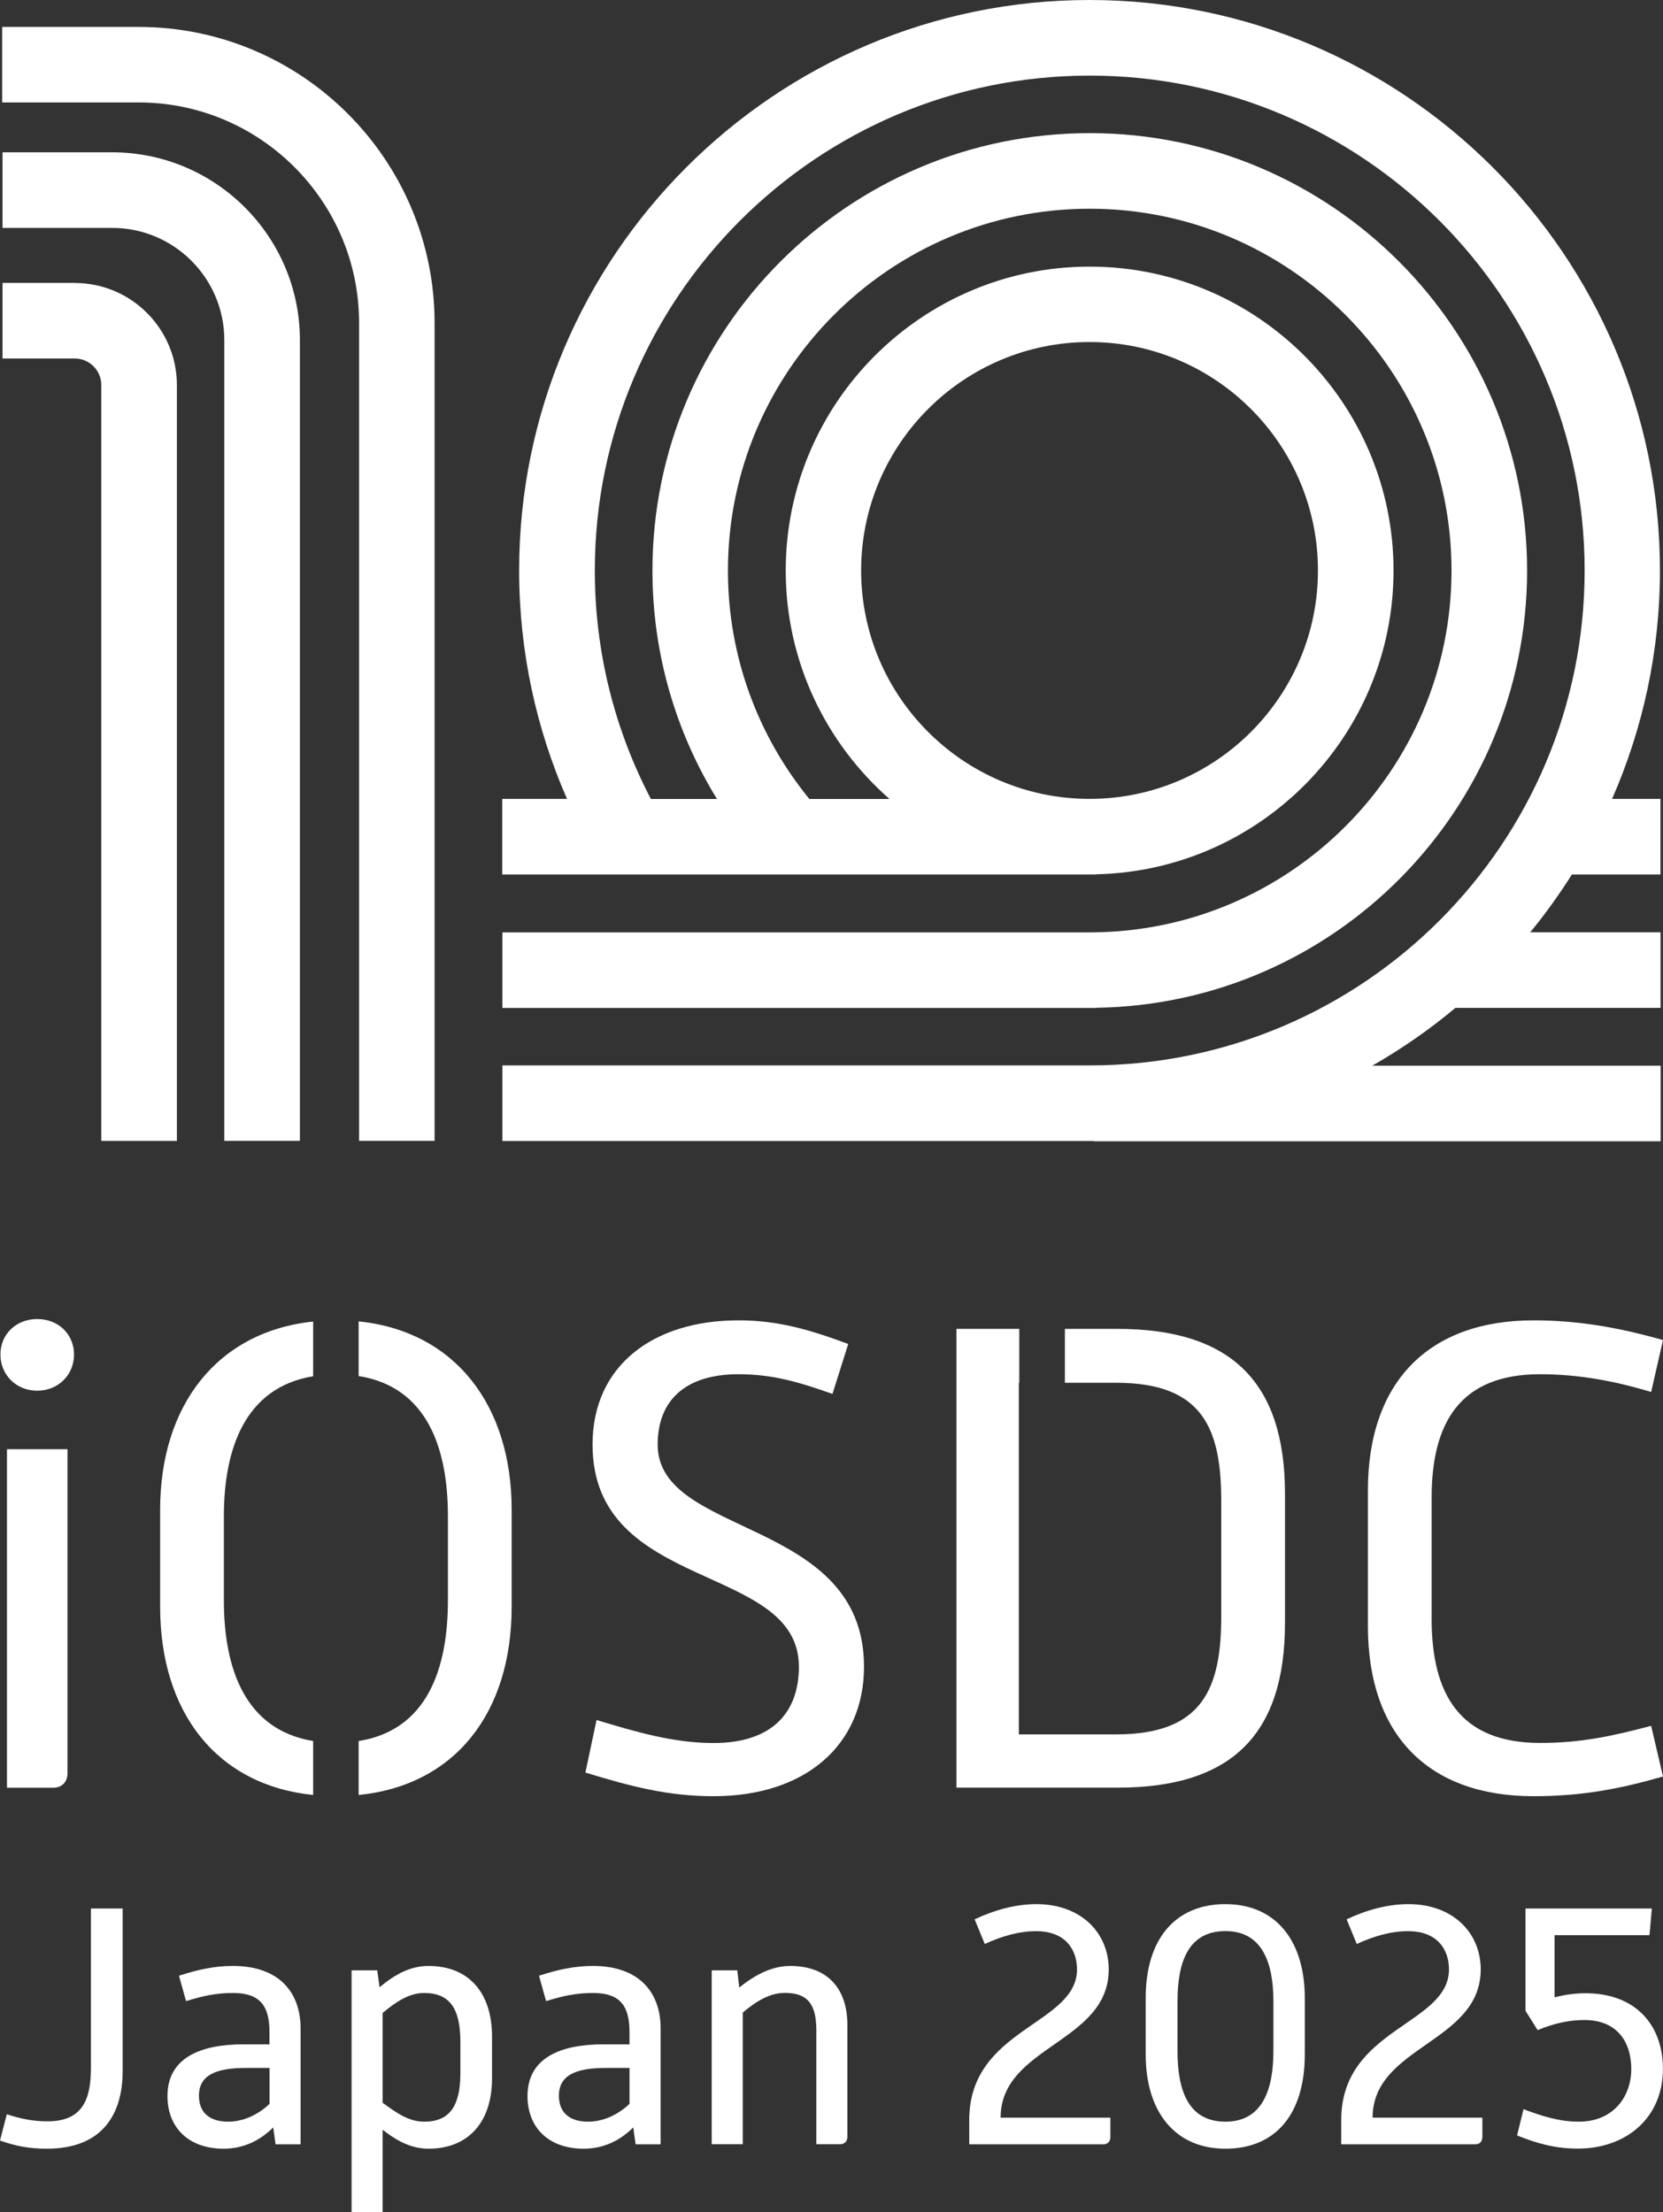 <?xml version="1.0" encoding="UTF-8"?><svg id="_レイヤー_2" xmlns="http://www.w3.org/2000/svg" viewBox="0 0 19.076 25.374"><rect x="0" y="0" width="19.076" height="25.374" fill="#333333" stroke="none"/><defs><style>.cls-1{fill:#fff;}</style></defs><g id="Header"><path class="cls-1" d="M.005,15.536c0-.234.181-.407.422-.407s.422.173.422.407-.181.415-.422.415S.005,15.77.005,15.536ZM.08,16.622h.694v3.717c0,.105-.068.166-.166.166H.08v-3.882Z"/><path class="cls-1" d="M6.842,19.728c.452.136.882.264,1.342.264.686,0,.98-.362.98-.875,0-1.199-2.367-.844-2.367-2.548,0-.905.694-1.425,1.674-1.425.452,0,.814.106,1.259.271l-.181.573c-.384-.136-.686-.226-1.078-.226-.611,0-.927.302-.927.807,0,1.071,2.367.829,2.367,2.548,0,.897-.671,1.485-1.726,1.485-.528,0-.95-.113-1.47-.271l.128-.603Z"/><path class="cls-1" d="M15.691,17.097c0-1.251.701-1.953,1.9-1.953.513,0,.98.083,1.485.226l-.136.596c-.422-.128-.837-.204-1.274-.204-.92,0-1.244.558-1.244,1.417v1.387c0,.867.324,1.425,1.244,1.425.482,0,.844-.083,1.274-.196l.136.581c-.475.136-.912.226-1.485.226-1.199,0-1.9-.694-1.9-1.953v-1.553Z"/><path class="cls-1" d="M.078,24.25c.167.054.302.081.469.081.411,0,.496-.267.496-.616v-1.825h.364v1.864c0,.504-.24.891-.868.891-.198,0-.349-.027-.539-.093l.078-.302Z"/><path class="cls-1" d="M3.134,24.401c-.151.151-.341.244-.57.244-.399,0-.643-.24-.643-.604,0-.43.364-.593.872-.593h.298v-.14c0-.298-.105-.449-.418-.449-.198,0-.349.035-.539.093l-.081-.291c.217-.07.403-.112.62-.112.523,0,.775.298.775.717v1.329h-.287l-.027-.194ZM3.092,23.719h-.271c-.314,0-.539.066-.539.318,0,.182.108.298.337.298.171,0,.345-.081.473-.205v-.411Z"/><path class="cls-1" d="M4.033,22.599h.294l.027.194c.186-.155.36-.244.562-.244.453,0,.728.298.728.81v.48c0,.504-.275.806-.728.806-.19,0-.353-.081-.527-.217v.945h-.356v-2.774ZM4.389,24.118c.159.116.298.217.477.217.294,0,.415-.182.415-.558v-.356c0-.38-.12-.562-.415-.562-.178,0-.333.109-.477.229v1.031Z"/><path class="cls-1" d="M7.264,24.401c-.151.151-.341.244-.57.244-.399,0-.643-.24-.643-.604,0-.43.364-.593.872-.593h.298v-.14c0-.298-.105-.449-.418-.449-.198,0-.349.035-.539.093l-.081-.291c.217-.07.403-.112.62-.112.523,0,.775.298.775.717v1.329h-.287l-.027-.194ZM7.221,23.719h-.271c-.314,0-.539.066-.539.318,0,.182.108.298.337.298.171,0,.345-.081.473-.205v-.411Z"/><path class="cls-1" d="M8.163,22.599h.294l.023.198c.19-.155.384-.248.585-.248.43,0,.655.263.655.674v1.286c0,.054-.035.085-.085.085h-.271v-1.306c0-.287-.089-.43-.36-.43-.174,0-.325.093-.484.225v1.511h-.356v-1.995Z"/><path class="cls-1" d="M11.118,24.316c0-1.058,1.236-1.089,1.236-1.728,0-.217-.124-.438-.469-.438-.198,0-.395.058-.589.147l-.116-.283c.232-.109.473-.174.709-.174.515,0,.829.333.829.748,0,.845-1.24.876-1.24,1.701h1.259v.221c0,.054-.031.085-.085.085h-1.534v-.279Z"/><path class="cls-1" d="M13.142,22.917c0-.674.337-1.077.914-1.077.581,0,.911.422.911,1.077v.647c0,.678-.329,1.081-.911,1.081-.577,0-.914-.422-.914-1.081v-.647ZM14.607,23.525v-.57c0-.442-.128-.806-.55-.806-.43,0-.55.36-.55.806v.57c0,.446.12.81.55.81.422,0,.55-.364.55-.81Z"/><path class="cls-1" d="M15.385,24.316c0-1.058,1.236-1.089,1.236-1.728,0-.217-.124-.438-.469-.438-.198,0-.395.058-.589.147l-.116-.283c.232-.109.473-.174.709-.174.515,0,.829.333.829.748,0,.845-1.24.876-1.24,1.701h1.259v.221c0,.054-.031.085-.085.085h-1.534v-.279Z"/><path class="cls-1" d="M17.476,24.192c.217.081.411.143.635.143.395,0,.601-.287.601-.604,0-.298-.151-.562-.539-.562-.182,0-.36.043-.535.116l-.139-.221v-1.174h1.449l-.027.306h-1.089v.713c.12-.031.236-.047.356-.047.566,0,.887.356.887.868,0,.566-.426.914-.976.914-.248,0-.457-.054-.697-.151l.074-.302Z"/><path class="cls-1" d="M12.819,15.242h-.604v.618h.588c1.003,0,1.206.535,1.206,1.364v1.304c0,.829-.204,1.365-1.206,1.365h-1.116v-4.033h.005v-.618h-.721v5.262h1.847c1.297,0,1.922-.596,1.922-1.892v-1.478c0-1.289-.626-1.892-1.922-1.892Z"/><path class="cls-1" d="M3.592,19.969c-.776-.127-1.024-.823-1.024-1.613v-.965c0-.783.248-1.478,1.024-1.606v-.627c-1.106.116-1.755.968-1.755,2.157v1.116c0,1.21.65,2.044,1.755,2.157v-.619Z"/><path class="cls-1" d="M4.114,15.157v.626c.781.124,1.024.821,1.024,1.607v.965c0,.793-.243,1.49-1.024,1.614v.619c1.109-.111,1.755-.945,1.755-2.158v-1.116c0-1.192-.646-2.044-1.755-2.158Z"/><path class="cls-1" d="M19.047,10.03v-.867h-.555c.352-.803.549-1.688.549-2.62,0-3.608-2.935-6.543-6.543-6.543s-6.543,2.935-6.543,6.543c0,.931.197,1.817.549,2.62h-.743v.867h6.811v-.002c1.888-.04,3.413-1.587,3.413-3.484,0-1.922-1.564-3.486-3.486-3.486s-3.486,1.564-3.486,3.486c0,1.043.461,1.98,1.19,2.62h-.919c-.584-.715-.934-1.627-.934-2.62,0-2.288,1.862-4.15,4.15-4.15s4.15,1.862,4.15,4.15-1.856,4.144-4.14,4.15h-6.747v.867h6.727s.007,0,.01,0c.003,0,.007,0,.01,0h.064v-.002c2.732-.04,4.943-2.273,4.943-5.015,0-2.766-2.25-5.017-5.017-5.017s-5.016,2.25-5.016,5.017c0,.96.271,1.857.74,2.62h-.758c-.41-.784-.643-1.675-.643-2.62,0-3.13,2.547-5.677,5.677-5.677s5.677,2.547,5.677,5.677-2.538,5.668-5.661,5.676h-6.753v.867h6.786v.003h6.5v-.867h-3.308c.338-.193.658-.415.954-.663h2.353v-.867h-1.495c.173-.21.332-.432.478-.663h1.016ZM9.878,6.543c0-1.445,1.175-2.62,2.62-2.62s2.62,1.175,2.62,2.62-1.175,2.62-2.62,2.62-2.62-1.175-2.62-2.62Z"/><path class="cls-1" d="M1.591.309H.025v.866h1.565c1.394,0,2.529,1.134,2.529,2.528v9.382h.866V3.704C4.985,1.832,3.462.309,1.591.309Z"/><path class="cls-1" d="M1.287,1.747H.029v.867h1.258c.709,0,1.286.577,1.286,1.286v9.185h.867V3.9c0-1.187-.966-2.153-2.153-2.153Z"/><path class="cls-1" d="M.857,3.245H.029v.867h.829c.167,0,.304.136.304.304v8.67h.867V4.416c0-.645-.525-1.17-1.17-1.17Z"/></g></svg>